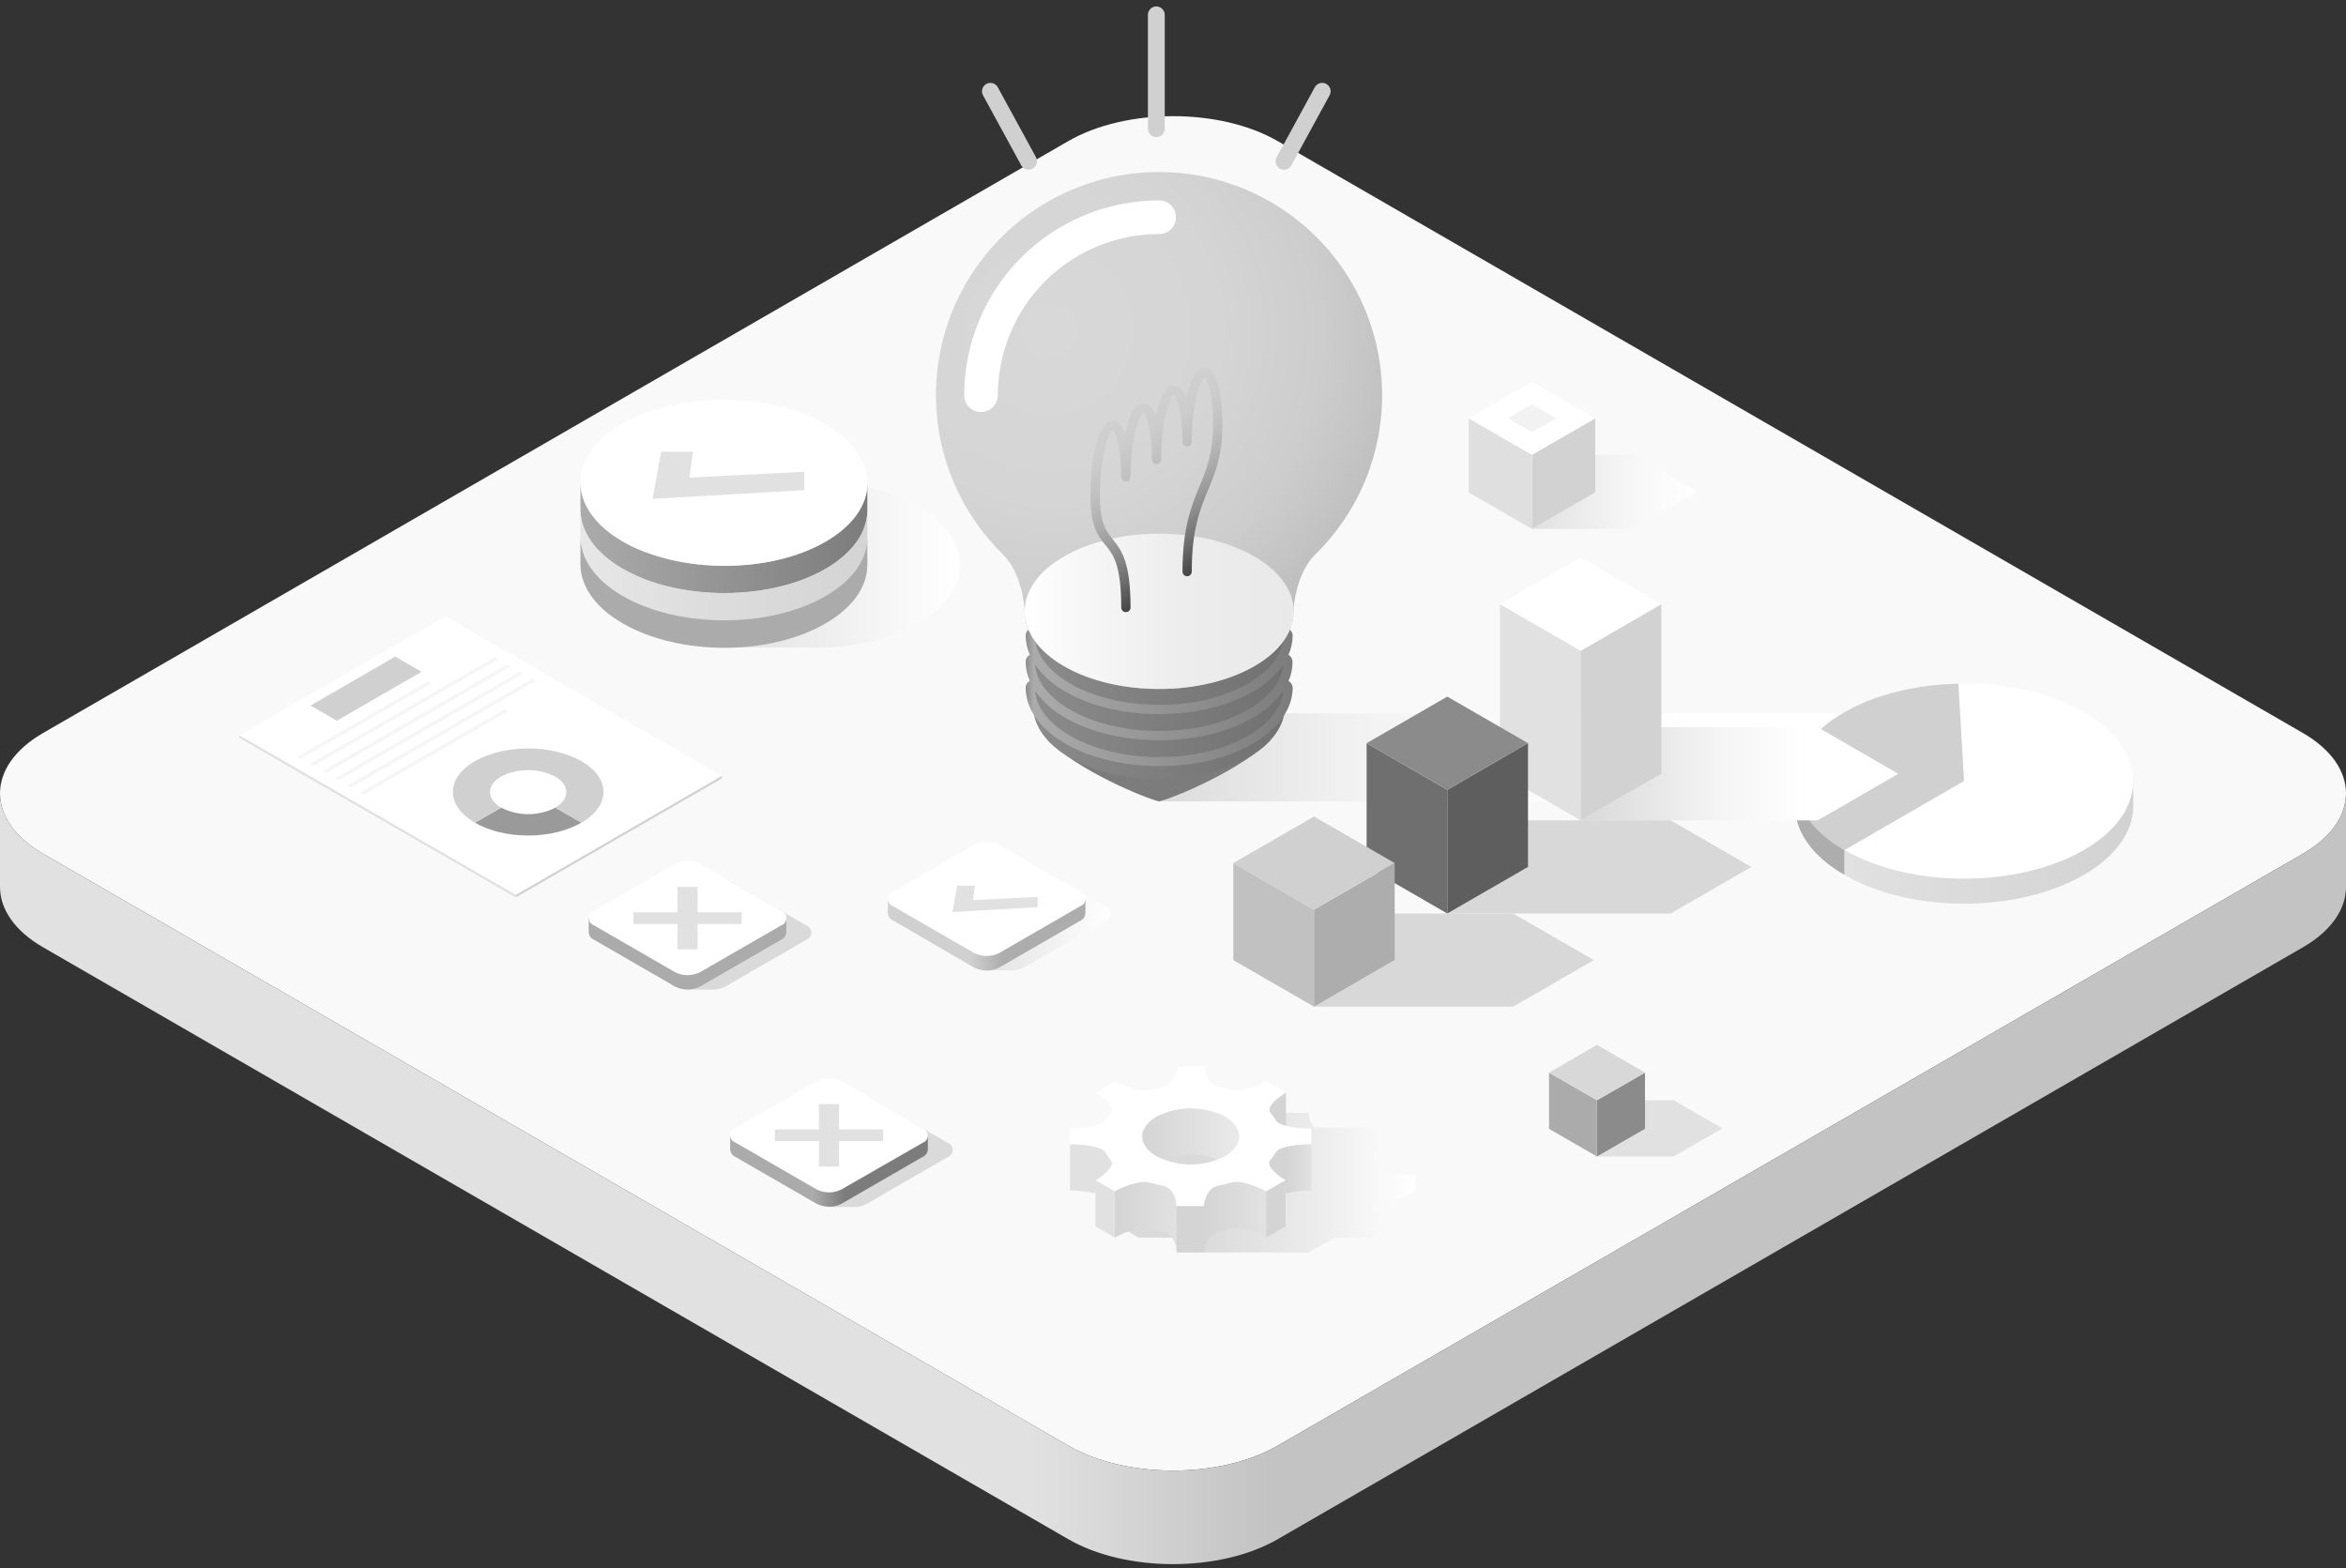 <svg viewBox="0 0 350 234" fill="none" xmlns="http://www.w3.org/2000/svg">
  <rect x="0" y="0" width="350" height="234" fill="#333333" stroke="none"/>
  <path d="M159.388 21.048C167.976 16.092 182.024 16.092 190.612 21.048L343.566 109.357C352.145 114.313 352.145 122.423 343.566 127.379L190.612 215.688C182.024 220.644 167.976 220.644 159.388 215.688L6.434 127.379C2.145 124.901 0 121.639 0 118.368C0 115.097 2.145 111.835 6.434 109.357L159.388 21.048Z" fill="#F9F9F9" />
  <path d="M343.566 127.379L190.612 215.688C182.024 220.644 167.976 220.644 159.388 215.688L6.434 127.379C2.145 124.901 0 121.639 0 118.368V132.326C0 135.597 2.145 138.868 6.434 141.337L159.388 229.646C167.976 234.602 182.024 234.602 190.612 229.646L343.566 141.337C347.855 138.859 350 135.597 350 132.326V118.377C350 121.639 347.828 124.901 343.566 127.379Z" fill="url(#paint0_linear)" />
  <path d="M76.946 133.516L107.683 115.773L66.439 91.957L35.702 109.709L76.946 133.516Z" fill="white" />
  <path d="M63.871 101.635L44.398 112.88L44.929 113.187L64.402 101.941L63.871 101.635Z" fill="#F6F6F6" />
  <path d="M73.801 98.057L46.254 113.953L46.786 114.259L74.332 98.364L73.801 98.057Z" fill="#F6F6F6" />
  <path d="M75.666 99.129L48.119 115.034L48.651 115.34L76.198 99.436L75.666 99.129Z" fill="#F6F6F6" />
  <path d="M77.522 100.211L49.984 116.106L50.516 116.413L78.063 100.508L77.522 100.211Z" fill="#F6F6F6" />
  <path d="M79.388 101.283L51.841 117.179L52.373 117.494L79.919 101.59L79.388 101.283Z" fill="#F6F6F6" />
  <path d="M75.288 105.798L53.706 118.26L54.238 118.566L75.819 106.104L75.288 105.798Z" fill="#F6F6F6" />
  <path d="M46.326 105.266L58.968 97.967L62.888 100.229L50.255 107.528L46.326 105.266Z" fill="#D0D0D0" />
  <path d="M35.702 110.087L76.946 133.894V133.516L35.702 109.708V110.087Z" fill="#E1E1E1" />
  <path d="M76.946 133.894L107.683 116.151V115.773L76.946 133.516V133.894Z" fill="#D2D2D2" />
  <path d="M70.854 122.739L74.792 120.504C76.04 121.139 77.42 121.47 78.82 121.47C80.22 121.47 81.6 121.139 82.848 120.504L86.741 122.739C82.352 125.298 75.243 125.298 70.854 122.739Z" fill="#9A9A9A" />
  <path d="M82.821 115.854C81.574 115.223 80.195 114.894 78.797 114.894C77.4 114.894 76.021 115.223 74.774 115.854C72.548 117.143 72.548 119.224 74.774 120.504L70.854 122.739C66.466 120.206 66.466 116.097 70.854 113.565C75.243 111.033 82.352 111.033 86.741 113.565C91.129 116.097 91.129 120.206 86.741 122.739L82.83 120.477C85.047 119.224 85.047 117.143 82.821 115.854Z" fill="#D0D0D0" />
  <path d="M275.172 126.83C285.03 132.516 301.007 132.516 310.865 126.83C320.723 121.144 320.723 111.916 310.865 106.221C305.72 103.257 298.907 101.842 292.167 101.968L293.014 116.521L275.172 126.83Z" fill="white" />
  <path d="M275.172 126.829L293.014 116.521L292.167 102.013C285.994 102.13 279.885 103.545 275.172 106.266C265.314 111.925 265.314 121.134 275.172 126.829Z" fill="#D0D0D0" />
  <path d="M310.883 130.533C315.74 127.731 318.2 124.063 318.263 120.387V116.638C318.218 120.332 315.758 124.009 310.883 126.829C301.025 132.515 285.048 132.515 275.19 126.829V130.533C285.03 136.255 300.971 136.255 310.883 130.533Z" fill="url(#paint1_linear)" />
  <path d="M267.783 120.206C267.783 123.946 270.234 127.686 275.172 130.533V126.83C270.378 124.063 267.963 120.459 267.792 116.827L267.783 120.206Z" fill="#ADADAD" />
  <path style="mix-blend-mode:multiply" d="M136.897 75.475C132.391 72.898 126.471 71.709 120.677 71.871H107.16V73.376C105.473 73.896 103.848 74.597 102.312 75.466C93.977 80.314 94.031 88.163 102.411 93.011C103.917 93.863 105.509 94.552 107.16 95.066V96.606H122.461C127.521 96.624 132.506 95.386 136.969 93.002C145.331 88.172 145.286 80.323 136.897 75.475Z" fill="url(#paint2_linear)" />
  <path d="M92.904 84.892C88.687 82.45 86.597 79.251 86.597 76.061V71.97C86.597 75.169 88.696 78.368 92.904 80.801C101.294 85.64 114.846 85.64 123.173 80.801C127.318 78.395 129.39 75.25 129.399 72.096V76.178C129.399 79.332 127.318 82.486 123.182 84.892C114.846 89.695 101.294 89.695 92.904 84.892Z" fill="url(#paint3_linear)" />
  <path d="M92.904 88.938C88.687 86.496 86.597 83.297 86.597 80.107V76.016C86.597 79.206 88.696 82.405 92.904 84.847C101.294 89.686 114.846 89.686 123.173 84.847C127.318 82.441 129.39 79.287 129.399 76.133V80.224C129.399 83.378 127.318 86.532 123.182 88.938C114.846 93.777 101.294 93.777 92.904 88.938Z" fill="url(#paint4_linear)" />
  <path d="M92.904 93.002C88.687 90.569 86.597 87.37 86.597 84.171V80.08C86.597 83.279 88.696 86.478 92.904 88.92C101.294 93.759 114.846 93.759 123.173 88.92C127.318 86.505 129.39 83.36 129.399 80.206V84.297C129.399 87.451 127.318 90.605 123.182 93.002C114.846 97.868 101.294 97.868 92.904 93.002Z" fill="url(#paint5_linear)" />
  <path d="M92.923 80.756C84.534 75.881 84.489 68.059 92.815 63.265C101.141 58.471 114.712 58.417 123.101 63.265C131.49 68.113 131.526 75.962 123.191 80.801C114.856 85.64 101.312 85.595 92.923 80.756Z" fill="white" />
  <path d="M119.983 70.384L102.844 71.258L103.375 67.401H98.635L97.347 74.43L119.983 73.124V70.384Z" fill="#E1E1E1" />
  <path style="mix-blend-mode:multiply" d="M205.859 173.994C205.659 173.645 205.427 173.316 205.165 173.011C204.218 172.065 206.399 170.488 207.39 169.921L204.516 168.245H196C195.533 167.596 195.281 166.818 195.279 166.019H191.197C191.206 166.566 191.083 167.107 190.838 167.596C190.594 168.086 190.235 168.509 189.792 168.83C189.539 168.975 189.26 169.07 188.972 169.11C188.371 169.224 187.803 169.359 187.269 169.515H187.197C186.639 169.351 186.074 169.216 185.502 169.11C183.7 168.83 183.304 166.821 183.304 166.019H179.222C179.234 166.565 179.112 167.106 178.867 167.595C178.622 168.083 178.261 168.504 177.816 168.821C177.562 168.965 177.284 169.063 176.996 169.11C176.422 169.216 175.853 169.351 175.293 169.515C173.41 169.921 170.95 168.803 169.967 168.236L167.075 169.912C168.048 170.479 170.22 172.056 169.264 172.993C168.997 173.301 168.758 173.633 168.553 173.985C168.44 174.191 168.267 174.357 168.057 174.462C166.931 175.111 164.362 175.264 163.209 175.264V177.625C164.597 177.625 168.066 177.85 168.535 178.905C168.734 179.256 168.966 179.588 169.228 179.896C170.184 180.797 167.994 182.41 167.003 182.978L169.886 184.654L170.247 184.465L169.904 184.654H178.42C178.873 185.301 179.118 186.071 179.123 186.861H195.18L199.181 184.645H204.435L207.336 182.978C206.354 182.401 204.182 180.824 205.147 179.887C205.309 179.689 205.462 179.49 205.597 179.292H208.301L211.193 177.625V175.255C209.697 175.336 206.354 175.048 205.859 173.994Z" fill="url(#paint6_linear)" />
  <path d="M165.93 165.55C165.93 164.649 164.308 163.478 163.497 163.009V169.912C164.308 170.38 165.93 171.534 165.93 172.453V165.55Z" fill="#F9F9F9" />
  <path d="M191.864 169.912V163.009C191.044 163.478 189.395 164.649 189.404 165.568V172.471C189.404 171.543 191.035 170.38 191.864 169.912Z" fill="#D4D4D4" />
  <path d="M172.553 173.48C174.138 172.672 175.892 172.25 177.672 172.25C179.451 172.25 181.205 172.672 182.79 173.48C183.369 173.743 183.868 174.153 184.236 174.671C184.605 175.188 184.83 175.794 184.89 176.427V169.524C184.83 168.892 184.605 168.286 184.236 167.768C183.868 167.251 183.369 166.84 182.79 166.578C181.203 165.769 179.448 165.347 177.667 165.347C175.886 165.347 174.131 165.769 172.544 166.578C171.121 167.407 170.409 168.488 170.409 169.56V176.463C170.409 175.381 171.13 174.3 172.553 173.48Z" fill="url(#paint7_linear)" />
  <path d="M166.3 177.751L163.425 176.075L163.443 182.987L166.318 184.654L166.3 177.751Z" fill="#E1E1E1" />
  <path d="M191.792 182.987L191.765 176.075L188.873 177.751L188.891 184.654L191.792 182.987Z" fill="#D4D4D4" />
  <path d="M171.661 183.374C172.219 183.538 172.784 183.673 173.355 183.78C175.158 184.05 175.545 186.014 175.554 186.843V179.941C175.554 179.112 175.167 177.148 173.364 176.877C172.793 176.771 172.228 176.635 171.67 176.472C170.048 175.922 167.318 177.184 166.327 177.751V184.654C167.309 184.086 170.039 182.825 171.661 183.374Z" fill="url(#paint8_linear)" />
  <path d="M181.042 184.059C181.296 183.918 181.574 183.823 181.862 183.78C182.436 183.673 183.005 183.538 183.565 183.374C185.196 182.825 187.908 184.086 188.891 184.654V177.751C187.908 177.184 185.196 175.949 183.556 176.472C182.999 176.635 182.433 176.771 181.862 176.877C181.575 176.926 181.299 177.02 181.042 177.157C180.611 177.489 180.26 177.914 180.016 178.401C179.773 178.888 179.643 179.424 179.636 179.968V186.871C179.643 186.326 179.773 185.79 180.016 185.303C180.26 184.817 180.611 184.391 181.042 184.059Z" fill="url(#paint9_linear)" />
  <path d="M165.651 172.993C166.552 173.895 164.407 175.508 163.425 176.075L166.3 177.751C167.291 177.184 170.021 175.949 171.643 176.472C172.201 176.635 172.766 176.771 173.337 176.877C175.14 177.157 175.536 179.166 175.527 179.968H179.618C179.625 179.424 179.755 178.888 179.998 178.401C180.242 177.914 180.592 177.489 181.024 177.157C181.28 177.02 181.557 176.926 181.844 176.877C182.415 176.771 182.98 176.635 183.538 176.472C185.178 175.922 187.89 177.184 188.873 177.751L191.774 176.075C190.792 175.508 188.62 173.931 189.575 172.993C189.841 172.687 190.079 172.359 190.287 172.011C190.397 171.8 190.57 171.63 190.783 171.525C191.909 170.876 194.477 170.723 195.622 170.723V168.362C194.126 168.416 190.765 168.136 190.296 167.082C190.099 166.732 189.867 166.403 189.602 166.1C188.647 165.154 190.837 163.577 191.828 163.009L188.945 161.333C187.953 161.901 185.223 163.135 183.601 162.613C183.044 162.449 182.478 162.314 181.907 162.207C180.105 161.928 179.708 159.918 179.717 159.116H175.626C175.638 159.662 175.516 160.201 175.273 160.69C175.03 161.178 174.672 161.6 174.23 161.919C173.976 162.071 173.694 162.169 173.4 162.207C172.829 162.314 172.264 162.449 171.706 162.613C169.823 163.018 167.354 161.901 166.372 161.333L163.479 163.009C164.461 163.577 166.633 165.154 165.669 166.091C165.401 166.398 165.163 166.73 164.957 167.082C164.848 167.288 164.678 167.455 164.471 167.56C163.344 168.209 160.767 168.362 159.614 168.362V170.723C161.001 170.723 164.461 170.948 164.93 172.011C165.141 172.359 165.382 172.688 165.651 172.993ZM172.526 166.578C174.113 165.769 175.868 165.347 177.649 165.347C179.43 165.347 181.185 165.769 182.772 166.578C185.583 168.218 185.574 170.876 182.772 172.507C181.187 173.315 179.433 173.737 177.654 173.737C175.874 173.737 174.12 173.315 172.535 172.507C169.679 170.867 169.697 168.218 172.526 166.578Z" fill="white" />
  <path d="M163.425 176.075C164.407 175.508 166.597 173.931 165.651 172.993C165.388 172.687 165.153 172.359 164.948 172.011C164.48 170.948 161.019 170.723 159.632 170.723V177.625C160.901 177.623 162.167 177.759 163.407 178.031L163.425 176.075Z" fill="#E1E1E1" />
  <path d="M179.636 186.871L179.609 179.968H175.527L175.545 186.871H179.636Z" fill="#D4D4D4" />
  <path d="M195.649 177.625V170.723C194.504 170.723 191.936 170.876 190.81 171.525C190.597 171.63 190.424 171.801 190.314 172.011C190.106 172.359 189.868 172.688 189.602 172.993C188.647 173.895 190.819 175.508 191.801 176.075V178.058C193.064 177.771 194.354 177.626 195.649 177.625Z" fill="url(#paint10_linear)" />
  <path style="mix-blend-mode:multiply" d="M243.642 67.852H228.557L237.992 73.466L228.557 78.918H243.642L253.221 73.385L243.642 67.852Z" fill="url(#paint11_linear)" />
  <path d="M228.557 78.918L237.992 73.466V62.409L228.557 67.852V78.918Z" fill="#D2D2D2" />
  <path d="M228.557 78.918L219.114 73.466V62.409L228.557 67.852V78.918Z" fill="#DFDFDF" />
  <path d="M228.557 67.852L219.114 62.409L228.557 56.967L237.992 62.409L228.557 67.852Z" fill="white" />
  <path d="M232.153 62.409L228.557 60.337L224.953 62.409L228.557 64.482L232.153 62.409Z" fill="#F2F2F2" />
  <path style="mix-blend-mode:multiply" d="M249.706 164.154H238.253L245.417 168.416L238.253 172.543H249.706L256.969 168.353L249.706 164.154Z" fill="url(#paint12_linear)" />
  <path d="M238.253 172.543L245.417 168.416V160.026L238.253 164.154V172.543Z" fill="#8B8B8B" />
  <path d="M238.253 172.543L231.099 168.416V160.026L238.253 164.154V172.543Z" fill="#ABABAB" />
  <path d="M238.253 164.154L231.099 160.026L238.253 155.89L245.417 160.026L238.253 164.154Z" fill="#D8D8D8" />
  <path style="mix-blend-mode:multiply" d="M274.802 106.427H180.854L172.321 113L172.922 119.573H252.027L274.802 106.427Z" fill="url(#paint13_linear)" />
  <path d="M156.254 110.393C160.81 114.944 170.613 119 172.922 119.573C175.225 119.011 185.028 114.944 189.584 110.393C178.483 109.77 167.355 109.77 156.254 110.393Z" fill="#7C7C7C" />
  <path d="M154.136 91.658V105.382C154.136 108.157 155.973 110.938 159.636 113.051C166.973 117.286 178.866 117.286 186.197 113.051C189.866 110.938 191.703 108.157 191.703 105.382V91.658H154.136Z" fill="url(#paint14_linear)" />
  <path d="M192.826 98.646C192.813 98.452 192.752 98.264 192.648 98.099C192.544 97.934 192.4 97.798 192.231 97.703C192.639 96.771 192.851 95.765 192.854 94.748C192.824 94.463 192.694 94.199 192.489 94C192.284 93.8 192.016 93.68 191.731 93.658C191.169 93.658 191.731 94.748 191.731 94.748H191.472C191.472 97.455 189.596 100.028 186.186 102C178.882 106.219 166.989 106.219 159.681 102C156.27 100.034 154.394 97.455 154.394 94.748H154.108C154.108 94.748 154.669 93.658 154.108 93.658C153.825 93.677 153.559 93.798 153.359 93.999C153.158 94.199 153.037 94.465 153.018 94.748C153.019 95.761 153.229 96.763 153.636 97.691C153.46 97.785 153.311 97.922 153.203 98.089C153.095 98.256 153.031 98.448 153.018 98.646C153.019 99.657 153.227 100.657 153.63 101.584C153.456 101.681 153.309 101.819 153.202 101.987C153.095 102.155 153.032 102.347 153.018 102.545C153.018 105.764 155.136 108.77 158.995 110.972C166.68 115.41 179.22 115.41 186.882 110.972C190.736 108.725 192.86 105.742 192.86 102.545C192.835 102.35 192.767 102.164 192.658 102C192.55 101.837 192.406 101.7 192.236 101.601C192.647 100.671 192.848 99.663 192.826 98.646ZM186.186 109.792C178.882 114.011 166.989 114.011 159.681 109.792C156.478 107.95 154.624 105.562 154.417 103.051C155.61 104.737 157.174 106.127 158.99 107.112C166.675 111.551 179.214 111.551 186.877 107.112C188.69 106.126 190.254 104.739 191.45 103.056C191.236 105.562 189.388 107.95 186.186 109.792ZM186.186 105.899C178.882 110.118 166.989 110.118 159.681 105.899C156.478 104.051 154.624 101.663 154.417 99.157C155.612 100.842 157.176 102.231 158.99 103.219C166.675 107.652 179.214 107.652 186.877 103.219C188.69 102.231 190.255 100.842 191.45 99.157C191.236 101.663 189.388 104.051 186.186 105.899Z" fill="url(#paint15_linear)" />
  <path d="M206.197 58.962C206.199 53.469 204.843 48.061 202.247 43.22C199.652 38.379 195.899 34.256 191.323 31.218C186.747 28.18 181.49 26.322 176.021 25.809C170.553 25.297 165.042 26.146 159.981 28.281C154.92 30.416 150.466 33.77 147.017 38.044C143.568 42.319 141.23 47.381 140.212 52.778C139.194 58.176 139.528 63.741 141.185 68.978C142.841 74.216 145.767 78.961 149.703 82.793C152.231 85.332 152.86 89.916 152.86 91.219C152.86 94.186 154.815 97.146 158.737 99.41C166.568 103.933 179.27 103.933 187.101 99.41C191.034 97.163 192.978 94.186 192.978 91.219C192.978 89.933 193.607 85.349 196.157 82.793C199.34 79.694 201.869 75.988 203.593 71.895C205.317 67.801 206.203 63.403 206.197 58.962Z" fill="url(#paint16_radial)" />
  <path style="mix-blend-mode:multiply" d="M158.759 83.017C166.591 78.489 179.293 78.489 187.124 83.017C194.955 87.545 194.989 94.871 187.124 99.394C179.259 103.916 166.591 103.916 158.759 99.394C150.928 94.871 150.894 87.534 158.759 83.017Z" fill="url(#paint17_linear)" />
  <path d="M146.36 58.962C146.361 55.474 147.049 52.021 148.384 48.8C149.719 45.578 151.676 42.651 154.142 40.185C156.609 37.72 159.537 35.764 162.759 34.431C165.981 33.097 169.435 32.411 172.922 32.411" stroke="white" stroke-width="5.02" stroke-linecap="round" />
  <path style="mix-blend-mode:screen" d="M180.354 55.018C180.153 54.896 179.921 54.832 179.686 54.832C179.45 54.832 179.219 54.896 179.017 55.018C178.096 55.58 177.416 57.265 176.978 59.512C176.802 58.78 176.382 58.131 175.787 57.669C175.585 57.548 175.354 57.484 175.119 57.484C174.883 57.484 174.652 57.548 174.45 57.669C173.529 58.231 172.849 59.916 172.405 62.164C172.231 61.434 171.813 60.786 171.22 60.327C171.017 60.204 170.785 60.139 170.548 60.139C170.312 60.139 170.08 60.204 169.877 60.327C168.961 60.855 168.282 62.574 167.838 64.787C167.662 64.057 167.242 63.408 166.647 62.95C166.445 62.829 166.214 62.765 165.978 62.765C165.743 62.765 165.512 62.829 165.31 62.95C163.585 63.95 162.681 69.18 162.681 73.838C162.681 78.579 163.804 79.978 164.928 81.332C166.051 82.686 167.276 84.242 167.276 90.568C167.267 90.664 167.279 90.761 167.31 90.853C167.341 90.945 167.39 91.029 167.456 91.1C167.521 91.172 167.6 91.229 167.689 91.268C167.777 91.307 167.873 91.327 167.97 91.327C168.067 91.327 168.162 91.307 168.251 91.268C168.339 91.229 168.419 91.172 168.484 91.1C168.549 91.029 168.599 90.945 168.63 90.853C168.661 90.761 168.672 90.664 168.664 90.568C168.664 83.759 167.254 82.006 166.006 80.456C164.978 79.18 164.091 78.079 164.091 73.826C164.091 68.551 165.214 64.664 166.018 64.152C166.461 64.45 167.276 66.782 167.276 71.192C167.292 71.365 167.371 71.526 167.5 71.643C167.628 71.761 167.796 71.826 167.97 71.826C168.144 71.826 168.311 71.761 168.44 71.643C168.568 71.526 168.648 71.365 168.664 71.192C168.664 65.916 169.787 62.023 170.585 61.512C171.029 61.81 171.849 64.147 171.849 68.551C171.849 68.734 171.922 68.91 172.051 69.04C172.181 69.169 172.357 69.242 172.54 69.242C172.723 69.242 172.899 69.169 173.029 69.04C173.158 68.91 173.231 68.734 173.231 68.551C173.231 63.276 174.355 59.383 175.152 58.877C175.602 59.175 176.416 61.506 176.416 65.916C176.416 66.1 176.489 66.275 176.619 66.405C176.748 66.535 176.924 66.607 177.107 66.607C177.291 66.607 177.466 66.535 177.596 66.405C177.725 66.275 177.798 66.1 177.798 65.916C177.798 60.636 178.922 56.748 179.72 56.237C180.169 56.535 180.984 58.872 180.984 63.276C180.984 67.68 180 70.017 178.956 72.562C177.765 75.444 176.416 78.708 176.416 85.281C176.416 85.465 176.489 85.64 176.619 85.77C176.748 85.9 176.924 85.972 177.107 85.972C177.291 85.972 177.466 85.9 177.596 85.77C177.725 85.64 177.798 85.465 177.798 85.281C177.798 78.984 179.04 75.989 180.231 73.091C181.354 70.439 182.371 67.928 182.371 63.276C182.354 59.838 181.821 55.86 180.354 55.018Z" fill="url(#paint18_linear)" />
  <path d="M172.512 19.192V2.215" stroke="#D0D0D0" stroke-width="2.51" stroke-miterlimit="10" stroke-linecap="round" />
  <path d="M191.562 24.058L197.259 13.62" stroke="#D0D0D0" stroke-width="2.51" stroke-miterlimit="10" stroke-linecap="round" />
  <path d="M153.456 24.058L147.759 13.62" stroke="#D0D0D0" stroke-width="2.51" stroke-miterlimit="10" stroke-linecap="round" />
  <path style="mix-blend-mode:multiply" d="M271.171 108.492H235.82L247.859 115.449L235.82 122.396H271.171L283.21 115.449L271.171 108.492Z" fill="url(#paint19_linear)" />
  <path style="mix-blend-mode:multiply" d="M249.247 122.396H215.924L227.963 129.344L215.924 136.291H249.247L261.286 129.344L249.247 122.396Z" fill="url(#paint20_linear)" />
  <path style="mix-blend-mode:multiply" d="M225.746 136.291H196.036L208.075 143.239L196.036 150.195H225.746L237.785 143.239L225.746 136.291Z" fill="url(#paint21_linear)" />
  <path d="M223.781 90.136L235.82 97.084V122.396L223.781 115.449V90.136Z" fill="#E1E1E1" />
  <path d="M247.859 90.136L235.82 97.084V122.396L247.859 115.449V90.136Z" fill="#D2D2D2" />
  <path d="M235.82 83.189L223.781 90.136L235.82 97.084L247.859 90.136L235.82 83.189Z" fill="white" />
  <path d="M203.885 110.88L215.924 117.836V136.291L203.885 129.344V110.88Z" fill="#6F6F6F" />
  <path d="M227.963 110.88L215.924 117.836V136.291L227.963 129.344V110.88Z" fill="#5E5E5E" />
  <path d="M215.924 103.932L203.885 110.88L215.924 117.836L227.963 110.88L215.924 103.932Z" fill="#8B8B8B" />
  <path d="M183.998 128.767L196.036 135.715V150.195L183.998 143.239V128.767Z" fill="#C1C1C1" />
  <path d="M208.075 128.767L196.036 135.715V150.195L208.075 143.239V128.767Z" fill="#ADADAD" />
  <path d="M196.036 121.819L183.998 128.767L196.036 135.714L208.075 128.767L196.036 121.819Z" fill="#D0D0D0" />
  <path style="mix-blend-mode:multiply" d="M164.903 135.192L152.774 128.19C152.198 127.902 151.562 127.751 150.918 127.751C150.273 127.751 149.638 127.902 149.062 128.19L136.969 135.192C136.746 135.269 136.553 135.414 136.416 135.606C136.28 135.799 136.206 136.028 136.206 136.264C136.206 136.5 136.28 136.73 136.416 136.922C136.553 137.114 136.746 137.259 136.969 137.336L147.133 143.203V144.78H150.945C151.591 144.79 152.229 144.638 152.801 144.338L164.903 137.336C165.126 137.259 165.319 137.114 165.455 136.922C165.592 136.73 165.665 136.5 165.665 136.264C165.665 136.028 165.592 135.799 165.455 135.606C165.319 135.414 165.126 135.269 164.903 135.192Z" fill="url(#paint22_linear)" />
  <path d="M159.325 134.12L149.053 128.19C148.476 127.902 147.841 127.751 147.196 127.751C146.552 127.751 145.916 127.902 145.34 128.19L135.076 134.12H132.463V136.255C132.483 136.486 132.565 136.707 132.7 136.896C132.835 137.084 133.017 137.233 133.229 137.327L145.34 144.365C145.916 144.654 146.552 144.804 147.196 144.804C147.841 144.804 148.476 144.654 149.053 144.365L161.181 137.364C161.391 137.267 161.571 137.118 161.704 136.929C161.837 136.741 161.918 136.521 161.938 136.291V134.147L159.325 134.12Z" fill="url(#paint23_linear)" />
  <path d="M149.053 126.046C148.476 125.757 147.841 125.607 147.196 125.607C146.552 125.607 145.916 125.757 145.34 126.046L133.22 133.047C132.997 133.125 132.804 133.27 132.668 133.462C132.531 133.654 132.458 133.884 132.458 134.12C132.458 134.355 132.531 134.585 132.668 134.777C132.804 134.969 132.997 135.114 133.22 135.192L145.34 142.193C145.916 142.482 146.552 142.632 147.196 142.632C147.841 142.632 148.476 142.482 149.053 142.193L161.182 135.192C161.404 135.114 161.597 134.969 161.734 134.777C161.87 134.585 161.944 134.355 161.944 134.12C161.944 133.884 161.87 133.654 161.734 133.462C161.597 133.27 161.404 133.125 161.182 133.047L149.053 126.046Z" fill="white" />
  <path d="M154.802 133.804L145.169 134.291L145.466 132.128H142.808L142.087 136.075L154.802 135.336V133.804Z" fill="#E1E1E1" />
  <path style="mix-blend-mode:multiply" d="M141.375 170.497L129.246 163.496C128.67 163.207 128.034 163.057 127.39 163.057C126.745 163.057 126.11 163.207 125.534 163.496L113.414 170.497C113.191 170.575 112.998 170.72 112.861 170.912C112.725 171.104 112.651 171.334 112.651 171.57C112.651 171.805 112.725 172.035 112.861 172.227C112.998 172.42 113.191 172.564 113.414 172.642L123.578 178.517V180.085H127.39C128.036 180.1 128.676 179.948 129.246 179.644L141.375 172.642C141.598 172.564 141.791 172.42 141.927 172.227C142.064 172.035 142.137 171.805 142.137 171.57C142.137 171.334 142.064 171.104 141.927 170.912C141.791 170.72 141.598 170.575 141.375 170.497Z" fill="url(#paint24_linear)" />
  <path d="M135.806 169.38L125.543 163.451C124.966 163.162 124.331 163.012 123.686 163.012C123.042 163.012 122.406 163.162 121.83 163.451L111.557 169.38H108.935V171.525C108.955 171.755 109.037 171.977 109.172 172.165C109.307 172.354 109.489 172.503 109.701 172.597L121.83 179.598C122.406 179.887 123.042 180.037 123.686 180.037C124.331 180.037 124.966 179.887 125.543 179.598L137.663 172.597C137.874 172.503 138.057 172.354 138.192 172.165C138.326 171.977 138.408 171.755 138.429 171.525V169.38H135.806Z" fill="url(#paint25_linear)" />
  <path d="M125.543 161.315C124.968 161.022 124.332 160.869 123.686 160.869C123.041 160.869 122.405 161.022 121.83 161.315L109.701 168.317C109.477 168.392 109.283 168.535 109.145 168.727C109.007 168.918 108.933 169.148 108.933 169.384C108.933 169.62 109.007 169.85 109.145 170.042C109.283 170.234 109.477 170.377 109.701 170.452L121.83 177.454C122.405 177.747 123.041 177.9 123.686 177.9C124.332 177.9 124.968 177.747 125.543 177.454L137.663 170.497C137.885 170.42 138.078 170.275 138.215 170.083C138.351 169.891 138.425 169.661 138.425 169.425C138.425 169.189 138.351 168.959 138.215 168.767C138.078 168.575 137.885 168.43 137.663 168.353L125.543 161.315Z" fill="white" />
  <path d="M131.76 170.254V168.515H125.182V164.721H122.181V168.515H115.603V170.254H122.181V174.048H125.182V170.254H131.76Z" fill="#E1E1E1" />
  <path style="mix-blend-mode:multiply" d="M120.262 138.057L108.133 131.047C107.557 130.758 106.921 130.608 106.277 130.608C105.632 130.608 104.997 130.758 104.421 131.047L92.301 138.057C92.091 138.153 91.911 138.303 91.778 138.492C91.645 138.68 91.564 138.9 91.544 139.13C91.562 139.36 91.642 139.581 91.775 139.769C91.909 139.958 92.09 140.108 92.301 140.202L102.474 146.077V147.645H106.331C106.977 147.66 107.617 147.508 108.187 147.204L120.307 140.202C120.528 140.12 120.718 139.971 120.851 139.776C120.984 139.581 121.052 139.35 121.047 139.114C121.042 138.878 120.964 138.649 120.823 138.46C120.683 138.271 120.486 138.13 120.262 138.057Z" fill="url(#paint26_linear)" />
  <path d="M114.702 136.976L104.43 131.047C103.853 130.758 103.218 130.608 102.573 130.608C101.929 130.608 101.293 130.758 100.717 131.047L90.453 136.976H87.831V139.121C87.852 139.352 87.933 139.573 88.068 139.761C88.203 139.95 88.385 140.099 88.597 140.193L100.717 147.195C101.293 147.483 101.929 147.634 102.573 147.634C103.218 147.634 103.853 147.483 104.43 147.195L116.559 140.193C116.768 140.097 116.948 139.947 117.081 139.759C117.214 139.571 117.295 139.35 117.315 139.121V136.976H114.702Z" fill="url(#paint27_linear)" />
  <path d="M104.43 128.902C103.853 128.614 103.218 128.463 102.573 128.463C101.929 128.463 101.293 128.614 100.717 128.902L88.597 135.904C88.374 135.981 88.181 136.126 88.045 136.318C87.908 136.51 87.835 136.74 87.835 136.976C87.835 137.212 87.908 137.442 88.045 137.634C88.181 137.826 88.374 137.971 88.597 138.048L100.717 145.05C101.293 145.339 101.929 145.489 102.573 145.489C103.218 145.489 103.853 145.339 104.43 145.05L116.558 138.057C116.781 137.98 116.974 137.835 117.111 137.643C117.247 137.451 117.321 137.221 117.321 136.985C117.321 136.749 117.247 136.519 117.111 136.327C116.974 136.135 116.781 135.99 116.558 135.913L104.43 128.902Z" fill="white" />
  <path d="M110.647 137.85V136.111H104.078V132.317H101.068V136.111H94.499V137.85H101.068V141.644H104.078V137.85H110.647Z" fill="#E1E1E1" />
  <defs>
    <linearGradient id="paint0_linear" x1="0" y1="175.877" x2="350" y2="175.877" gradientUnits="userSpaceOnUse">
      <stop offset="0.44" stop-color="#E1E1E1" />
      <stop offset="0.54" stop-color="#C3C3C3" />
    </linearGradient>
    <linearGradient id="paint1_linear" x1="275.172" y1="125.721" x2="318.254" y2="125.721" gradientUnits="userSpaceOnUse">
      <stop stop-color="#E1E1E1" />
      <stop offset="1" stop-color="#D2D2D2" />
    </linearGradient>
    <linearGradient id="paint2_linear" x1="96.022" y1="84.252" x2="143.222" y2="84.252" gradientUnits="userSpaceOnUse">
      <stop stop-color="#D8D8D8" />
      <stop offset="1" stop-color="white" />
    </linearGradient>
    <linearGradient id="paint3_linear" x1="86.579" y1="80.197" x2="129.417" y2="80.197" gradientUnits="userSpaceOnUse">
      <stop stop-color="#ABABAB" />
      <stop offset="1" stop-color="#7C7C7C" />
    </linearGradient>
    <linearGradient id="paint4_linear" x1="86.579" y1="84.288" x2="129.417" y2="84.288" gradientUnits="userSpaceOnUse">
      <stop stop-color="#E7E7E7" />
      <stop offset="0.42" stop-color="#DDDDDD" />
      <stop offset="1" stop-color="#D4D4D4" />
    </linearGradient>
    <linearGradient id="paint5_linear" x1="4199.08" y1="3011.07" x2="6233.92" y2="3011.07" gradientUnits="userSpaceOnUse">
      <stop stop-color="#ABABAB" />
      <stop offset="1" stop-color="#7C7C7C" />
    </linearGradient>
    <linearGradient id="paint6_linear" x1="163.2" y1="176.454" x2="211.184" y2="176.454" gradientUnits="userSpaceOnUse">
      <stop offset="0.33" stop-color="#DADADA" />
      <stop offset="0.71" stop-color="#EDEDED" />
      <stop offset="1" stop-color="white" />
    </linearGradient>
    <linearGradient id="paint7_linear" x1="170.391" y1="170.912" x2="184.89" y2="170.912" gradientUnits="userSpaceOnUse">
      <stop stop-color="#D4D4D4" />
      <stop offset="1" stop-color="#EAEAEA" />
    </linearGradient>
    <linearGradient id="paint8_linear" x1="166.3" y1="181.59" x2="175.554" y2="181.59" gradientUnits="userSpaceOnUse">
      <stop stop-color="#D4D4D4" />
      <stop offset="1" stop-color="#E1E1E1" />
    </linearGradient>
    <linearGradient id="paint9_linear" x1="188.434" y1="181.51" x2="179.544" y2="181.643" gradientUnits="userSpaceOnUse">
      <stop stop-color="#E1E1E1" />
      <stop offset="1" stop-color="#D4D4D4" />
    </linearGradient>
    <linearGradient id="paint10_linear" x1="189.341" y1="174.39" x2="195.649" y2="174.39" gradientUnits="userSpaceOnUse">
      <stop offset="0.4" stop-color="#D4D4D4" />
      <stop offset="1" stop-color="#E1E1E1" />
    </linearGradient>
    <linearGradient id="paint11_linear" x1="228.557" y1="73.385" x2="253.221" y2="73.385" gradientUnits="userSpaceOnUse">
      <stop stop-color="#E1E1E1" />
      <stop offset="0.61" stop-color="#F7F7F7" />
      <stop offset="1" stop-color="white" />
    </linearGradient>
    <linearGradient id="paint12_linear" x1="5186.78" y1="2392.44" x2="5575.52" y2="2392.44" gradientUnits="userSpaceOnUse">
      <stop stop-color="#E1E1E1" />
      <stop offset="0.61" stop-color="#F7F7F7" />
      <stop offset="1" stop-color="white" />
    </linearGradient>
    <linearGradient id="paint13_linear" x1="172.321" y1="113" x2="274.802" y2="113" gradientUnits="userSpaceOnUse">
      <stop stop-color="#DADADA" />
      <stop offset="0.05" stop-color="#DFDFDF" />
      <stop offset="0.28" stop-color="#F1F1F1" />
      <stop offset="0.52" stop-color="#FBFBFB" />
      <stop offset="0.79" stop-color="white" />
    </linearGradient>
    <linearGradient id="paint14_linear" x1="154.136" y1="103.944" x2="191.703" y2="103.944" gradientUnits="userSpaceOnUse">
      <stop stop-color="#8B8B8B" />
      <stop offset="1" stop-color="#717171" />
    </linearGradient>
    <linearGradient id="paint15_linear" x1="153.012" y1="103.989" x2="192.854" y2="103.989" gradientUnits="userSpaceOnUse">
      <stop stop-color="#8B8B8B" />
      <stop offset="0.03" stop-color="#ABABAB" />
      <stop offset="1" stop-color="#7C7C7C" />
    </linearGradient>
    <radialGradient id="paint16_radial" cx="0" cy="0" r="1" gradientUnits="userSpaceOnUse" gradientTransform="translate(156.563 49.411) scale(63.19)">
      <stop stop-color="#D8D8D8" />
      <stop offset="0.4" stop-color="#D5D5D5" />
      <stop offset="0.64" stop-color="#CDCDCD" />
      <stop offset="0.84" stop-color="#BFBFBF" />
      <stop offset="1" stop-color="#ADADAD" />
    </radialGradient>
    <linearGradient id="paint17_linear" x1="152.86" y1="91.203" x2="192.978" y2="91.203" gradientUnits="userSpaceOnUse">
      <stop stop-color="white" />
      <stop offset="0.15" stop-color="#F9F9F9" />
      <stop offset="0.57" stop-color="#EDEDED" />
      <stop offset="1" stop-color="#E9E9E9" />
    </linearGradient>
    <linearGradient id="paint18_linear" x1="180.439" y1="84.141" x2="167.478" y2="61.686" gradientUnits="userSpaceOnUse">
      <stop stop-color="#444444" />
      <stop offset="0.15" stop-color="#6B6B6B" />
      <stop offset="0.32" stop-color="#8F8F8F" />
      <stop offset="0.49" stop-color="#ACACAC" />
      <stop offset="0.66" stop-color="#C0C0C0" />
      <stop offset="0.83" stop-color="#CCCCCC" />
      <stop offset="1" stop-color="#D0D0D0" />
    </linearGradient>
    <linearGradient id="paint19_linear" x1="235.82" y1="115.449" x2="283.21" y2="115.449" gradientUnits="userSpaceOnUse">
      <stop stop-color="#D8D8D8" />
      <stop offset="0.07" stop-color="#DDDDDD" />
      <stop offset="0.47" stop-color="#F6F6F6" />
      <stop offset="0.72" stop-color="white" />
    </linearGradient>
    <linearGradient id="paint20_linear" x1="6744.84" y1="3211.7" x2="9027.9" y2="3211.7" gradientUnits="userSpaceOnUse">
      <stop stop-color="#D8D8D8" />
      <stop offset="0.07" stop-color="#DDDDDD" />
      <stop offset="0.47" stop-color="#F6F6F6" />
      <stop offset="0.72" stop-color="white" />
    </linearGradient>
    <linearGradient id="paint21_linear" x1="3034.07" y1="3442.14" x2="4968.27" y2="3442.14" gradientUnits="userSpaceOnUse">
      <stop stop-color="#D8D8D8" />
      <stop offset="0.07" stop-color="#DDDDDD" />
      <stop offset="0.47" stop-color="#F6F6F6" />
      <stop offset="0.72" stop-color="white" />
    </linearGradient>
    <linearGradient id="paint22_linear" x1="136.167" y1="136.264" x2="165.651" y2="136.264" gradientUnits="userSpaceOnUse">
      <stop stop-color="#DADADA" />
      <stop offset="0.34" stop-color="#E2E2E2" />
      <stop offset="0.86" stop-color="#F8F8F8" />
      <stop offset="1" stop-color="white" />
    </linearGradient>
    <linearGradient id="paint23_linear" x1="132.454" y1="136.264" x2="161.938" y2="136.264" gradientUnits="userSpaceOnUse">
      <stop offset="0.42" stop-color="#D0D0D0" />
      <stop offset="0.58" stop-color="#ADADAD" />
    </linearGradient>
    <linearGradient id="paint24_linear" x1="3798.68" y1="4746.35" x2="4763.76" y2="4746.35" gradientUnits="userSpaceOnUse">
      <stop stop-color="#DADADA" />
      <stop offset="0.34" stop-color="#E2E2E2" />
      <stop offset="0.86" stop-color="#F8F8F8" />
      <stop offset="1" stop-color="white" />
    </linearGradient>
    <linearGradient id="paint25_linear" x1="108.935" y1="171.525" x2="138.429" y2="171.525" gradientUnits="userSpaceOnUse">
      <stop offset="0.42" stop-color="#ABABAB" />
      <stop offset="0.58" stop-color="#7C7C7C" />
    </linearGradient>
    <linearGradient id="paint26_linear" x1="3088.55" y1="4103.59" x2="4054.21" y2="4103.59" gradientUnits="userSpaceOnUse">
      <stop stop-color="#DADADA" />
      <stop offset="0.34" stop-color="#E2E2E2" />
      <stop offset="0.86" stop-color="#F8F8F8" />
      <stop offset="1" stop-color="white" />
    </linearGradient>
    <linearGradient id="paint27_linear" x1="2961.67" y1="4100.65" x2="3926.39" y2="4100.65" gradientUnits="userSpaceOnUse">
      <stop offset="0.42" stop-color="#ABABAB" />
      <stop offset="0.58" stop-color="#7C7C7C" />
    </linearGradient>
  </defs>
</svg>